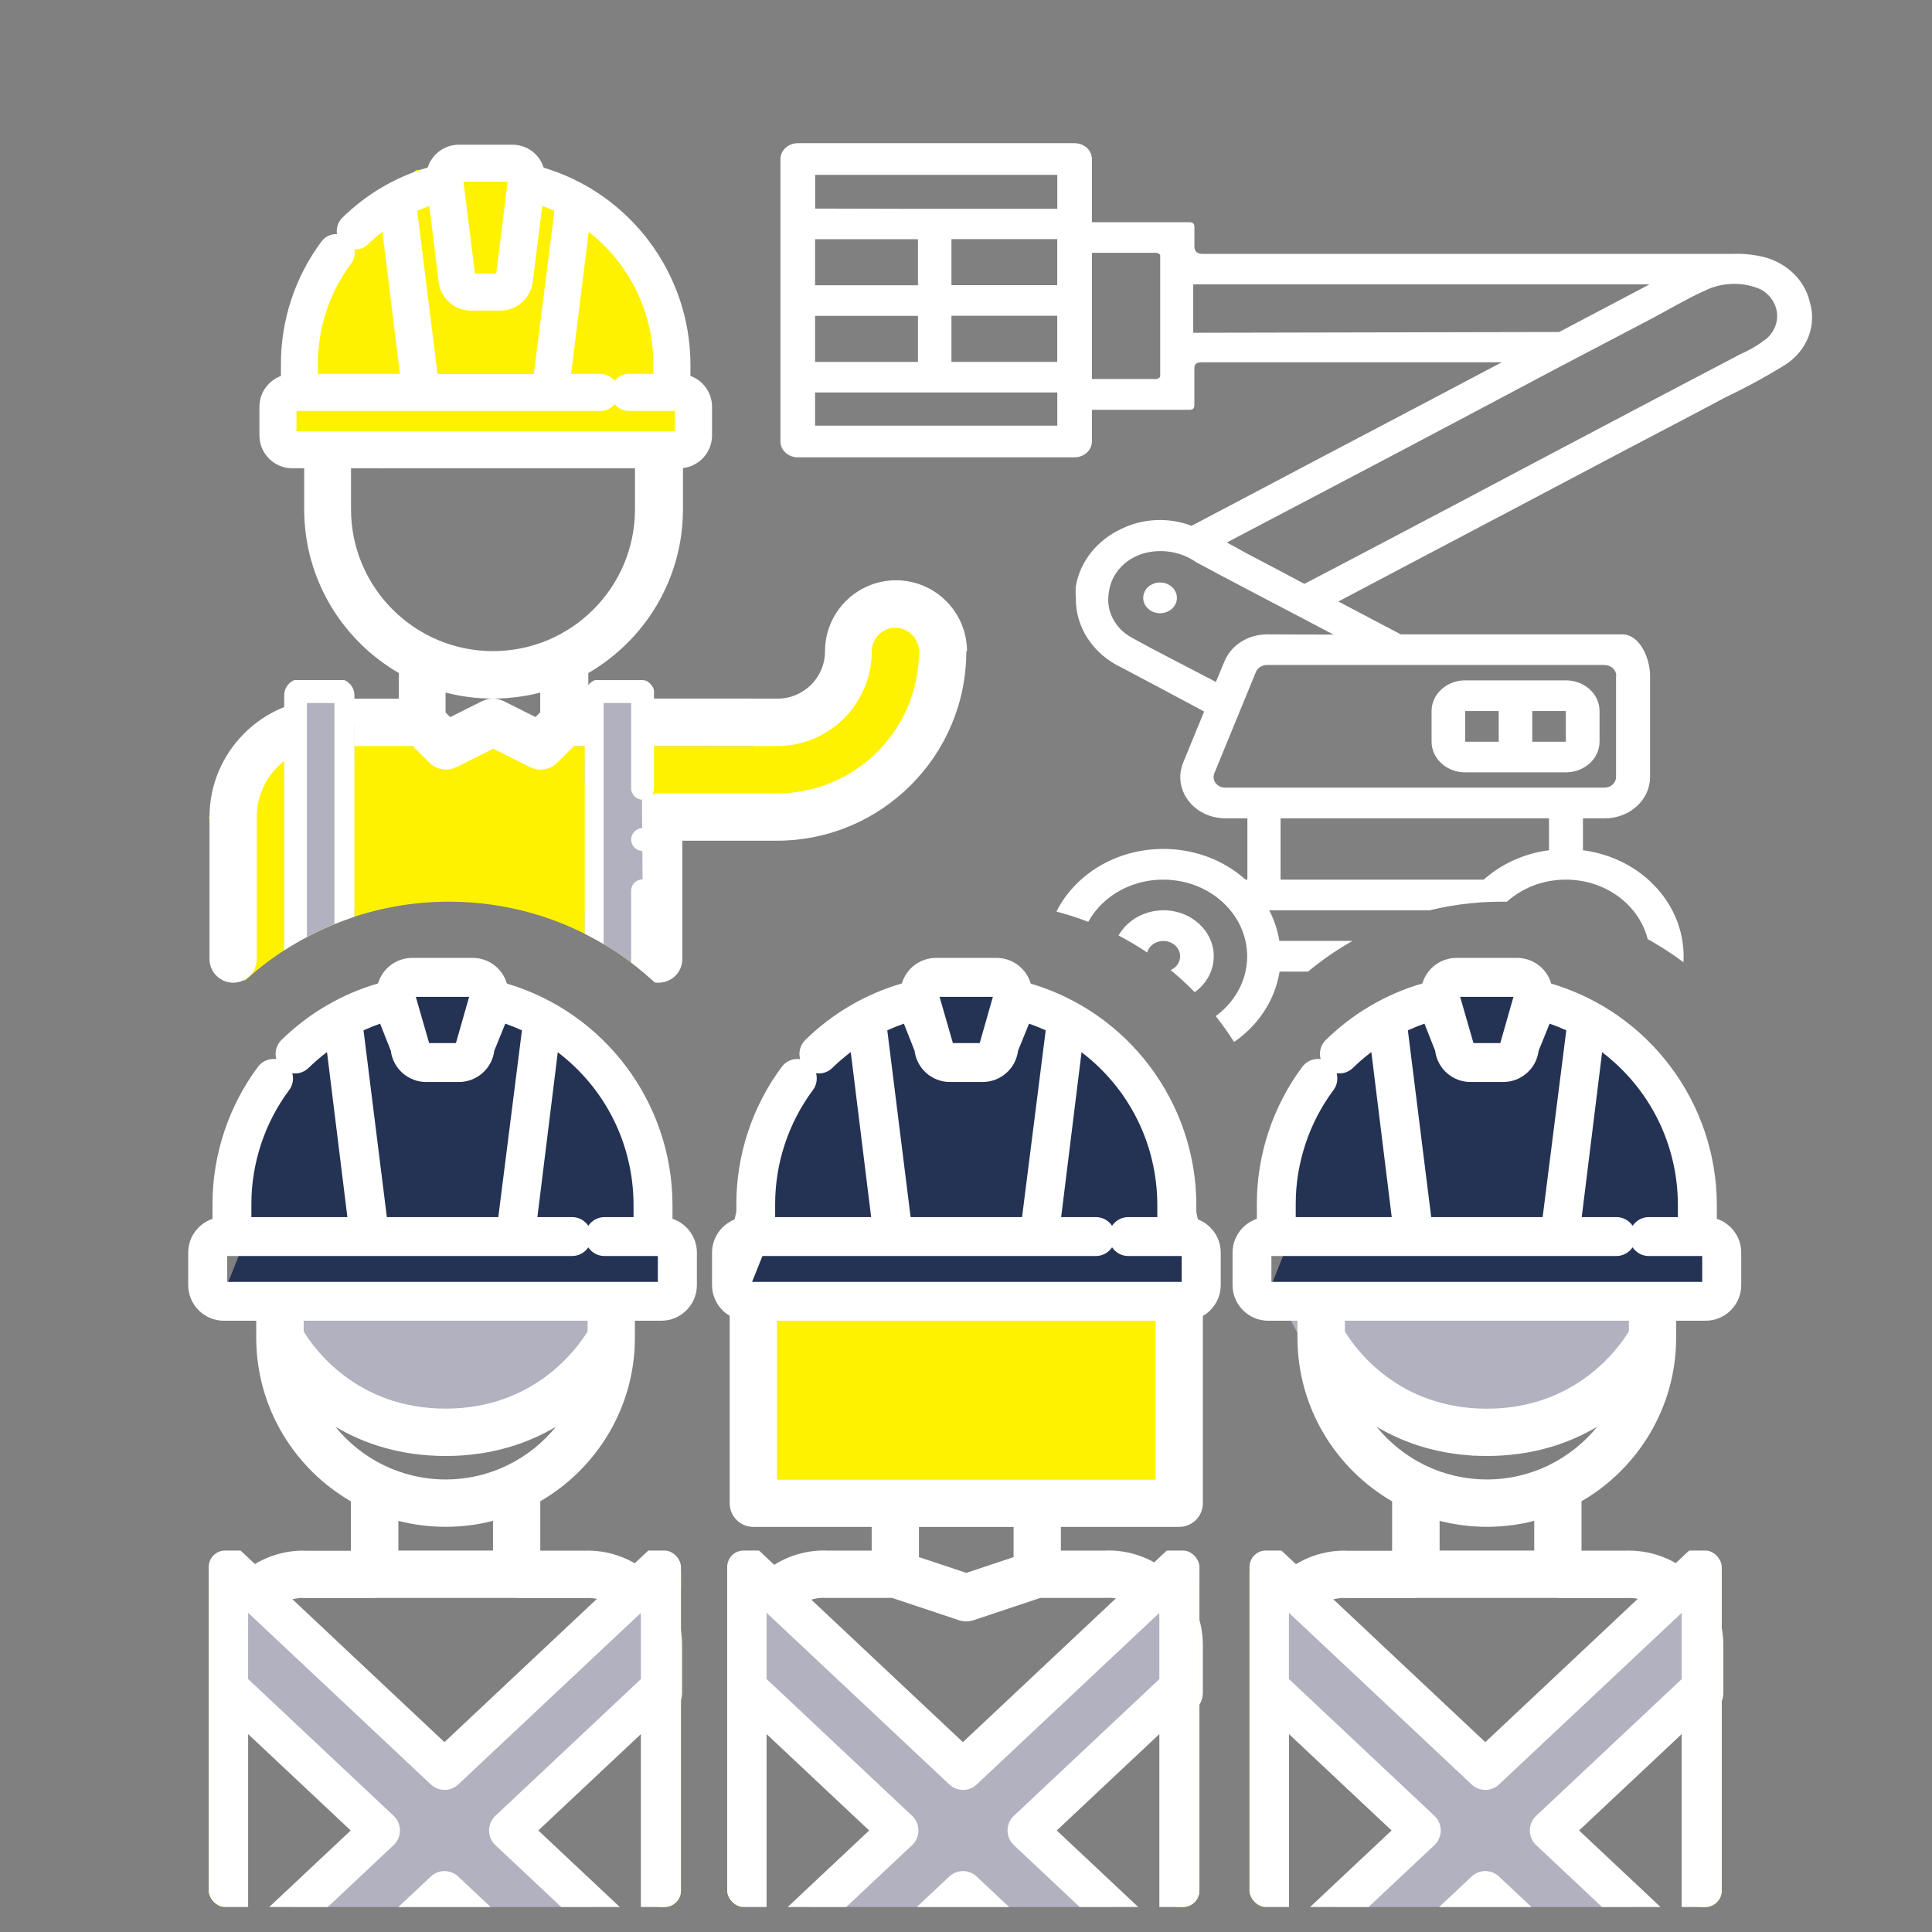 <?xml version="1.0" encoding="UTF-8"?>
<svg id="uuid-838a2e5f-4f3a-4ca1-875d-41873e8a7a22" data-name="Layer 1" xmlns="http://www.w3.org/2000/svg" xmlns:xlink="http://www.w3.org/1999/xlink" viewBox="0 0 255 255">
  <rect x="0" y="0" width="255" height="255" fill="#808080" stroke="none"/>
  <defs>
    <style>
      .uuid-b8595103-3369-4e32-b8a6-a0a2972c887e {
        fill: none;
      }

      .uuid-dd905a12-0583-48b4-8d0b-9c843545e0e7 {
        fill: #b1b1bf;
      }

      .uuid-1f5e0b35-863a-4cfa-90b1-1f179d65d730 {
        clip-path: url(#uuid-9d7e71f4-9106-464e-b623-db64a462a01e);
      }

      .uuid-f802adf0-6634-42da-a2ab-efda04623758 {
        clip-path: url(#uuid-aeb56403-e6cf-4f73-9ac8-85b5b96d163c);
      }

      .uuid-e6ab872b-341a-46f8-9945-fa0ce015f27c {
        clip-path: url(#uuid-6268be77-3d69-41c5-ad66-af594064ab8a);
      }

      .uuid-4fe1e6de-cb24-4c4e-be9d-34da6a1d7033 {
        fill: #fff;
      }

      .uuid-6ff5e121-ee06-4995-bfaa-206b444732c0 {
        clip-path: url(#uuid-3eb7c152-a4bb-4896-bdf4-67a4d8aa6a3e);
      }

      .uuid-362e10d9-5d46-4d0a-8860-8b58704b871c {
        fill: #243354;
      }

      .uuid-6985fe3a-6503-41f2-ae2a-7f89a8f69063 {
        clip-path: url(#uuid-13eeb7e7-e25d-4e32-9a32-e8d98bed741a);
      }

      .uuid-78dd383a-4522-445f-9a2e-46032eaa06dd {
        fill: #fff200;
      }
    </style>
    <clipPath id="uuid-6268be77-3d69-41c5-ad66-af594064ab8a">
      <path class="uuid-b8595103-3369-4e32-b8a6-a0a2972c887e" d="M246.73,5.5H7.74v146.76h12.08c3.21-18.88,19.64-33.25,39.44-33.25,15.02,0,28.1,8.28,34.94,20.52,6.84-12.24,19.92-20.52,34.94-20.52s27.58,7.96,34.53,19.8c6.95-11.85,19.81-19.8,34.53-19.8,19.79,0,36.22,14.38,39.44,33.25h9.09V5.5Z"/>
    </clipPath>
    <clipPath id="uuid-13eeb7e7-e25d-4e32-9a32-e8d98bed741a">
      <path class="uuid-b8595103-3369-4e32-b8a6-a0a2972c887e" d="M44.61,131.55h-4.93c-1.2,0-2.17-.97-2.17-2.17v-37.61c0-1.2.97-2.17,2.17-2.17h4.93c1.2,0,2.17.97,2.17,2.17v37.61c0,1.2-.97,2.17-2.17,2.17ZM86.45,129.38v-37.61c0-1.2-.97-2.17-2.17-2.17h-4.93c-1.2,0-2.17.97-2.17,2.17v37.61c0,1.2.97,2.17,2.17,2.17h4.93c1.2,0,2.17-.97,2.17-2.17Z"/>
    </clipPath>
    <clipPath id="uuid-aeb56403-e6cf-4f73-9ac8-85b5b96d163c">
      <rect class="uuid-b8595103-3369-4e32-b8a6-a0a2972c887e" x="27.55" y="204.65" width="62.33" height="47.05" rx="2.17" ry="2.17"/>
    </clipPath>
    <clipPath id="uuid-3eb7c152-a4bb-4896-bdf4-67a4d8aa6a3e">
      <rect class="uuid-b8595103-3369-4e32-b8a6-a0a2972c887e" x="95.98" y="204.65" width="62.33" height="47.05" rx="2.17" ry="2.17"/>
    </clipPath>
    <clipPath id="uuid-9d7e71f4-9106-464e-b623-db64a462a01e">
      <rect class="uuid-b8595103-3369-4e32-b8a6-a0a2972c887e" x="164.92" y="204.65" width="62.33" height="47.05" rx="2.17" ry="2.17"/>
    </clipPath>
  </defs>
  <g>
    <g class="uuid-e6ab872b-341a-46f8-9945-fa0ce015f27c">
      <polyline class="uuid-78dd383a-4522-445f-9a2e-46032eaa06dd" points="30.71 129.7 46.33 126.58 86.93 129.7 86.93 107.84 112.13 107.84 123.56 95.87 124.01 83.65 118.17 76.6 110.8 89.81 99.37 98.47 75.73 98.46 65.06 98.82 54.42 98.47 34.18 95.88 27.59 107.84 30.71 129.7"/>
      <path class="uuid-4fe1e6de-cb24-4c4e-be9d-34da6a1d7033" d="M153.55,120.15c-3.67.01-6.64,2.73-6.63,6.08.01,3.35,2.99,6.06,6.66,6.05,3.66-.01,6.62-2.72,6.62-6.07,0-3.36-2.99-6.07-6.66-6.07ZM153.55,128.24c-1.22,0-2.21-.9-2.21-2.02s.99-2.02,2.21-2.02,2.21.9,2.21,2.02-.99,2.02-2.21,2.02ZM200.04,126.22c0,3.35,2.97,6.07,6.64,6.07s6.64-2.72,6.64-6.07-2.97-6.07-6.64-6.07c-3.67,0-6.64,2.72-6.64,6.07ZM206.69,124.19c1.22,0,2.21.9,2.21,2.02,0,1.12-.99,2.02-2.21,2.02s-2.21-.9-2.21-2.02.99-2.02,2.21-2.02ZM193.38,101.94h13.29c2.45,0,4.44-1.8,4.45-4.04v-4.06c0-2.23-1.99-4.04-4.43-4.04h-13.31c-2.44,0-4.42,1.81-4.43,4.04v4.05c0,2.23,1.98,4.05,4.43,4.05ZM202.24,93.85h4.43v4.05h-4.43v-4.05ZM193.38,93.85h4.43v4.05h-4.43v-4.05ZM105.29,60.36h36.54c1.26,0,2.29-.94,2.29-2.09v-4.18h12.81c.57,0,.71-.19.71-.67v-4.7c0-.7.24-.9.99-.9h39.58l-9.98,5.27-14.3,7.52c-1.76.93-12.84,6.79-16.66,8.79-3-1.15-6.41-1-9.27.41-3.21,1.49-5.45,4.31-6,7.56-.05.52-.05,1.05,0,1.57-.06,3.86,2.29,7.42,6.06,9.18,2.29,1.2,7.43,3.95,10.87,5.79l-2.77,6.75c-1.16,2.82.41,5.96,3.5,7.01.66.22,1.37.34,2.08.34h2.9v8.09h-.24c-6.12-5.48-15.93-5.39-21.93.19-6,5.59-5.9,14.55.21,20.04,6.12,5.48,15.93,5.39,21.93-.19,2.31-2.15,3.8-4.92,4.28-7.9h22.5c1.22,7.73,9.07,13.11,17.54,11.99,8.47-1.11,14.35-8.29,13.13-16.02-.98-6.21-6.32-11.1-13.13-11.99v-4.21h2.9c3.29,0,5.95-2.44,5.96-5.45v-13.38c0-2.26-1.34-5.45-3.67-5.45h-29.23l-8.24-4.34c6.53-3.46,19.36-10.21,23.45-12.37,4.48-2.36,8.96-4.73,13.44-7.1,4.76-2.51,9.54-4.99,14.3-7.53,2.7-1.28,5.31-2.71,7.82-4.26,2.88-1.88,4.16-5.21,3.2-8.32-.73-3.09-3.43-5.48-6.83-6.05-1.14-.22-2.31-.31-3.47-.25h-69.83q-1.08,0-1.08-.98v-2.51c0-.47-.13-.69-.7-.69h-12.83v-8.34c0-1.16-1.02-2.09-2.29-2.09h-36.53c-1.26,0-2.29.94-2.29,2.09v37.28c0,1.16,1.03,2.09,2.29,2.09ZM164.61,126.22c0,5.58-4.96,10.11-11.07,10.11-6.12,0-11.07-4.53-11.08-10.11,0-5.59,4.95-10.12,11.07-10.12,6.12,0,11.07,4.53,11.08,10.11h0ZM159.39,89.44c-3.31-1.75-6.67-3.42-9.92-5.23-2.32-1.22-3.56-3.63-3.11-6.04.28-2.39,2.08-4.4,4.58-5.13,2.38-.66,4.96-.23,6.93,1.16,4.74,2.55,9.51,5.03,14.3,7.54l3.83,2.02-8.8-.03c-2.48.01-4.7,1.42-5.58,3.54l-1.14,2.74-1.08-.57ZM191.36,124.19h-22.5c-.22-1.4-.67-2.76-1.34-4.04h25.17c-.66,1.28-1.11,2.64-1.33,4.04ZM169.02,116.1v-8.09h35.43v4.21c-3.25.42-6.27,1.79-8.62,3.88h-26.82ZM217.75,126.22h-.02c0,5.59-4.96,10.11-11.07,10.11-6.12,0-11.07-4.53-11.06-10.12,0-5.58,4.96-10.11,11.07-10.11s11.08,4.53,11.09,10.12ZM211.79,87.78c.85,0,1.53.63,1.53,1.4h-.02v13.38c0,.77-.69,1.4-1.53,1.4h-50.06c-.85,0-1.53-.63-1.53-1.4,0-.17.03-.34.1-.5l5.49-13.38c.23-.54.79-.9,1.44-.91h44.58ZM224.85,38.45c2.31-1.21,5.11-1.31,7.51-.27,2.13,1.15,2.84,3.66,1.58,5.62-.2.3-.43.58-.71.84-1.04.82-2.19,1.52-3.43,2.06-3.73,1.95-7.46,3.91-11.18,5.87-4.29,2.26-8.58,4.52-12.87,6.79-4.7,2.48-9.4,4.97-14.1,7.46-2.58,1.36-16.43,8.67-19.49,10.24-2.45-1.3-4.9-2.61-7.37-3.89-.96-.52-1.91-1.04-2.86-1.57,6.79-3.57,18.7-9.82,22.67-11.92,6.65-3.51,13.29-7.03,19.93-10.56,4.48-2.37,8.98-4.7,13.46-7.06,2.29-1.21,4.51-2.56,6.86-3.62ZM157.49,37.53h60.23l-11.93,6.29-48.3.1v-6.39ZM144.12,33.37h8.32c.27-.04.55.07.69.29v16.05c-.14.23-.42.36-.7.32h-8.31v-16.66ZM139.54,47.76h-13.96v-6.08h13.96v6.08ZM139.54,37.64h-13.96v-6.08h13.96v6.08ZM107.58,23.08h31.97v4.48h-19.58l-12.38-.03v-4.45ZM107.58,31.57h13.58v6.08h-13.58v-6.08ZM107.58,41.69h13.58v6.08h-13.58v-6.08ZM107.58,51.8h31.97v4.38h-31.97v-4.38ZM155.34,78.91c0,1.12-1,2.03-2.23,2.03s-2.22-.91-2.22-2.03,1-2.03,2.22-2.03,2.23.91,2.23,2.03Z"/>
      <path class="uuid-4fe1e6de-cb24-4c4e-be9d-34da6a1d7033" d="M46.33,110.96v15.62c0,1.72-1.4,3.12-3.12,3.12s-3.12-1.4-3.12-3.12v-15.62c0-1.72,1.4-3.12,3.12-3.12s3.12,1.4,3.12,3.12ZM127.54,85.97c0,13.78-11.21,24.99-24.99,24.99h-12.49v15.62c0,1.72-1.4,3.12-3.12,3.12s-3.12-1.4-3.12-3.12v-18.74c0-1.72,1.4-3.12,3.12-3.12h15.62c10.34,0,18.74-8.4,18.74-18.74,0-1.72-1.4-3.12-3.12-3.12s-3.12,1.4-3.12,3.12c0,6.89-5.6,12.49-12.49,12.49h-3.07s-.04,0-.05,0-.04,0-.05,0h-23.64s-2.13,2.12-2.13,2.12c0,0,0,0-.01.01l-.07.07s-.03.02-.04.03c-.12.12-.26.23-.4.32-.03.02-.05.04-.08.06-.15.1-.32.19-.48.26-.03.01-.07.02-.11.04-.13.05-.27.09-.41.12-.05.01-.1.02-.15.03-.17.03-.34.05-.52.05,0,0,0,0-.01,0,0,0,0,0,0,0,0,0,0,0,0,0,0,0-.01,0-.02,0-.21,0-.42-.03-.63-.07-.07-.02-.15-.04-.22-.07-.14-.04-.28-.09-.41-.15-.04-.02-.08-.02-.11-.04l-4.85-2.43-4.85,2.42s-.06.02-.09.03c-.15.07-.3.12-.45.17-.07.02-.13.04-.19.06-.21.04-.42.07-.63.07,0,0-.01,0-.02,0,0,0,0,0,0,0,0,0,0,0,0,0,0,0,0,0-.01,0-.17,0-.35-.02-.52-.05-.05,0-.1-.02-.16-.03-.14-.03-.28-.07-.41-.12-.04-.01-.07-.02-.11-.04-.17-.07-.33-.15-.48-.25-.03-.02-.06-.04-.09-.07-.13-.09-.26-.2-.38-.31-.02-.02-.04-.03-.05-.04l-2.19-2.19h-11.22s-.03,0-.04,0c-5.15.02-9.33,4.21-9.33,9.37v18.74c0,1.72-1.4,3.12-3.12,3.12s-3.12-1.4-3.12-3.12v-18.74c0-8.61,7.01-15.62,15.62-15.62.02,0,.04,0,.06,0h9.31v-3.39c-7.46-4.32-12.49-12.38-12.49-21.6,0,0,0,0,0,0v-6.23c-.17-.03-.32-.04-.49-.07-.02,0-.03-.01-.05-.01-.13-.02-.26-.06-.39-.1-.07-.02-.15-.04-.22-.07-.11-.04-.21-.1-.32-.16-.08-.04-.16-.08-.23-.12-.09-.06-.17-.13-.25-.19-.07-.06-.15-.12-.22-.18-.07-.07-.14-.15-.21-.23-.06-.07-.13-.14-.18-.22-.06-.09-.11-.18-.16-.27-.05-.08-.1-.16-.13-.25-.04-.1-.07-.2-.1-.3-.03-.09-.07-.18-.09-.28-.02-.1-.03-.21-.04-.31-.01-.1-.03-.2-.03-.31,0-.03,0-.05,0-.08v-1.55c0-14.64,11.91-26.55,26.54-26.55,7.67,0,14.58,3.27,19.43,8.48.05.05.1.1.15.15,4.33,4.73,6.98,11.02,6.98,17.92v10.93s0,0,0,0c0,9.22-5.04,17.28-12.49,21.6v3.37h18.74s6.25.01,6.25.01c3.44,0,6.25-2.8,6.25-6.25,0-5.17,4.2-9.37,9.37-9.37s9.37,4.2,9.37,9.37ZM79.34,50.22c1.32.4,2.66,1.09,4.09,2.17-.42-2.14-1.18-4.15-2.21-5.99l-1.88,3.82ZM43.26,55.14c12.92,1.56,19.91-1.21,25.1-3.27,1.36-.54,2.65-1.02,3.88-1.39l4.63-9.42c-3.58-3.14-8.25-5.06-13.37-5.06-10.8,0-19.63,8.49-20.24,19.14ZM71.31,91.41c-2,.52-4.09.79-6.25.79s-4.25-.27-6.25-.79v2.63l.61.61,4.23-2.12c.09-.04.18-.07.27-.1.07-.03.14-.06.21-.08.12-.04.25-.06.37-.09.07-.01.15-.03.22-.04.12-.01.25-.01.37-.01.08,0,.16,0,.24,0,.12.01.24.03.36.06.08.02.16.03.24.05.12.04.24.09.36.14.05.02.11.03.16.06l4.23,2.12.62-.62v-2.63ZM83.81,67.22v-5.56c-5.51-6.98-7.26-6.32-13.14-3.99-5,1.98-12.2,4.81-24.34,4.01v5.53c0,10.33,8.4,18.73,18.74,18.73s18.74-8.4,18.74-18.73Z"/>
      <g class="uuid-6985fe3a-6503-41f2-ae2a-7f89a8f69063">
        <path class="uuid-dd905a12-0583-48b4-8d0b-9c843545e0e7" d="M78.5,91.84l6.12-1.16.29,39.05h-7.23s.82-37.89.82-37.89ZM79.49,144.91l-1.8,5.91h7.23s0-5.91,0-5.91h-5.43ZM76.44,131.55l-11.64,1.19.86,7.42,10.78-1.98v-6.64ZM44.72,91.84l-6.12-1.16-.29,39.05h7.23l-.82-37.89ZM38.76,143.55l-.45,7.26h7.23l-.45-6.81-6.33-.45ZM46.77,138.19l10.78,1.98.86-7.42-11.64-1.19v6.64Z"/>
        <path class="uuid-dd905a12-0583-48b4-8d0b-9c843545e0e7" d="M47.5,93.69l14.55,13.9,14.4-15.11,1.03,10.43-10.24,8.8,11.95,10.71-.79,8.15-16.89-13.7-14.73,14.68s-1.37-10.75,0-11.76c1.37-1.01,9.92-7.77,9.92-7.77l-9.95-11.38v-4.98l.76-1.98Z"/>
        <path class="uuid-4fe1e6de-cb24-4c4e-be9d-34da6a1d7033" d="M88.12,131.76c0-1.21-.74-2.26-1.8-2.7v-11.48c0-.83-.67-1.51-1.51-1.51s-1.51.67-1.51,1.51v11.25h-3.63v-36.04h3.63v11.25c0,.83.67,1.51,1.51,1.51s1.51-.67,1.51-1.51v-12.76c0-.83-.67-1.51-1.51-1.51h-6.65s-.03,0-.04,0c-.03,0-.06,0-.09,0-.02,0-.04,0-.07,0-.03,0-.05,0-.08.01-.02,0-.05,0-.07.01-.03,0-.05.01-.08.02-.02,0-.04.01-.07.02-.02,0-.05.02-.07.03-.02,0-.04.02-.06.03-.02.01-.05.02-.07.03-.02.01-.04.02-.06.03-.02.01-.04.03-.07.04-.02.01-.04.03-.06.04-.02.01-.04.03-.06.04-.02.02-.04.03-.06.05-.01.01-.02.02-.03.03l-15.23,14.31-15.23-14.31s-.02-.02-.03-.03c-.02-.02-.04-.04-.06-.05-.02-.01-.04-.03-.06-.04-.02-.01-.04-.03-.06-.04-.02-.01-.04-.03-.06-.04-.02-.01-.04-.02-.06-.04-.02-.01-.04-.02-.07-.03-.02-.01-.04-.02-.07-.03-.02,0-.05-.02-.07-.03-.02,0-.05-.02-.07-.02-.02,0-.05-.01-.07-.02-.02,0-.05-.01-.07-.01-.03,0-.05,0-.08-.01-.02,0-.05,0-.07,0-.03,0-.05,0-.08,0-.01,0-.03,0-.04,0h-6.65c-.83,0-1.51.67-1.51,1.51v37.78c-1.05.45-1.79,1.49-1.79,2.7v6.55c0,1.75.68,3.34,1.79,4.53v8.43c0,.83.67,1.51,1.51,1.51h1.82v4.49h-.07c-1.79,0-3.25,1.46-3.25,3.24v3.16c0,1.79,1.46,3.25,3.25,3.25h3.16c1.79,0,3.25-1.46,3.25-3.25v-3.16c0-1.79-1.46-3.24-3.25-3.24h-.07v-4.49h1.81c.83,0,1.51-.67,1.51-1.51v-8.43c.67-.72,1.19-1.58,1.49-2.54h8.52c.56,1.17,1.76,1.98,3.14,1.98h3.21c1.38,0,2.58-.81,3.14-1.98h8.52c.3.96.82,1.82,1.49,2.53v8.43c0,.83.67,1.51,1.51,1.51h1.82v4.49h-.07c-1.79,0-3.25,1.46-3.25,3.24v3.16c0,1.79,1.46,3.25,3.25,3.25h3.16c1.79,0,3.25-1.46,3.25-3.25v-3.16c0-1.79-1.46-3.24-3.25-3.24h-.07v-4.49h1.81c.83,0,1.51-.67,1.51-1.51v-8.43c1.11-1.19,1.8-2.78,1.8-4.53v-6.55ZM44.14,160.5v3.16c0,.12-.11.24-.23.24h-3.16c-.13,0-.24-.11-.24-.24v-3.16c0-.12.11-.23.24-.23h3.16c.13,0,.23.11.23.23h0ZM83.31,160.5v3.16c0,.12-.11.24-.23.24h-3.16c-.12,0-.24-.11-.24-.24v-3.16c0-.12.11-.23.24-.23h3.16c.13,0,.23.11.23.23h0ZM40.04,141.1s-.08-.07-.12-.11c-.74-.66-1.21-1.62-1.21-2.69v-6.47h7.23v6.47c0,.1,0,.21-.01.31,0,.02,0,.05,0,.07-.1.9-.52,1.71-1.16,2.29-.06.05-.12.1-.18.15-.62.5-1.4.79-2.25.79s-1.66-.31-2.28-.81h0ZM47.15,103.88l7.71,7.24-7.71,7.24v-14.48ZM48.95,133.66h7.87v3.63h-7.87v-3.63ZM57.16,130.64h-8.43c-.05-.12-.11-.24-.18-.35l13.36-12.55,13.36,12.55c-.07.11-.12.23-.17.35h-8.43c-.56-1.17-1.76-1.98-3.14-1.98h-3.21c-1.38,0-2.58.81-3.14,1.98h0ZM76.67,118.36l-7.71-7.24,7.71-7.24v14.48ZM67,133.66h7.87v3.63h-7.87v-3.63ZM79.21,141.1s-.08-.07-.12-.11c-.74-.66-1.21-1.62-1.21-2.69v-6.47h7.23v6.47c0,1.06-.46,2.01-1.18,2.67-.06.05-.12.09-.18.15-.62.5-1.4.79-2.25.79s-1.66-.31-2.28-.81h0ZM61.91,108.07c.37,0,.74-.14,1.03-.41l13.73-12.9v4.98l-10.94,10.28c-.3.28-.47.68-.47,1.1s.17.81.47,1.1l10.94,10.28v4.98l-13.73-12.9c-.58-.54-1.48-.54-2.06,0l-13.73,12.9v-4.98l10.94-10.28c.3-.28.47-.68.47-1.1s-.17-.81-.47-1.1l-10.94-10.28v-4.98l13.73,12.9c.29.27.66.41,1.03.41h0ZM44.14,92.79v36.04h-3.63v-36.04h3.63ZM40.51,149.75v-5.08c.58.17,1.19.26,1.82.26s1.24-.09,1.81-.25v5.08h-3.63ZM63.52,139.26h-3.21c-.25,0-.47-.22-.47-.47v-6.64c0-.25.22-.47.47-.47h3.21c.26,0,.47.22.47.47v6.64c0,.26-.22.47-.47.47h0ZM79.68,149.75v-5.08c.58.17,1.19.26,1.82.26s1.24-.09,1.81-.25v5.08h-3.63ZM79.68,149.75,84.82,109.3c-.83,0-1.51.67-1.51,1.51h0c0,.84.67,1.51,1.51,1.51s1.51-.68,1.51-1.51-.67-1.51-1.51-1.51h0ZM84.82,109.3"/>
      </g>
    </g>
    <polygon class="uuid-78dd383a-4522-445f-9a2e-46032eaa06dd" points="98.67 199.04 155.34 197.38 155.96 173.14 99.27 171 98.67 199.04"/>
    <polygon class="uuid-dd905a12-0583-48b4-8d0b-9c843545e0e7" points="34.18 173.14 37.63 179.75 58.82 192.17 81.38 181.3 80.47 171 40.8 169.69 34.18 173.14"/>
    <polygon class="uuid-dd905a12-0583-48b4-8d0b-9c843545e0e7" points="169.78 173.14 173.23 179.75 194.42 192.17 216.98 181.3 216.08 171 176.4 169.69 169.78 173.14"/>
    <g>
      <path class="uuid-4fe1e6de-cb24-4c4e-be9d-34da6a1d7033" d="M214.99,204.65c-.07,0-.14.02-.21.02h-6.04v-6.52c7.45-4.32,12.49-12.38,12.49-21.59,0,0,0,0,0,0v-15.55s0-.04,0-.06c0-5.81-3.99-10.69-9.38-12.08v-6.66c0-1.73-1.4-3.12-3.12-3.12h-15.62c-12.05,0-21.85,9.8-21.86,21.84,0,0,0,0,0,0v15.63s0,0,0,0c0,.05,0,.11,0,.16,0,.02,0,.03,0,.05.08,9.13,5.09,17.1,12.49,21.39v6.52h-6.04c-.07,0-.14-.02-.21-.02-6.89,0-12.49,5.6-12.49,12.49v6.26c0,1.73,1.4,3.12,3.12,3.12s3.12-1.4,3.12-3.12v-6.26c0-3.4,2.73-6.16,6.11-6.24.05,0,.09.01.14.01h9.37c.08,0,.15-.02.22-.02h18.3c.07,0,.15.02.22.02h9.37s.09-.01.14-.01c3.38.07,6.11,2.84,6.11,6.24v6.26c0,1.73,1.4,3.12,3.12,3.12s3.12-1.4,3.12-3.12v-6.26c0-6.89-5.6-12.49-12.49-12.49ZM193.13,145.32h12.49v6.25c0,1.73,1.4,3.12,3.12,3.12,3.43,0,6.22,2.77,6.25,6.2,0,.01,0,.02,0,.04v14.8c-1.35,2.22-7.03,10.2-18.74,10.2s-17.35-7.9-18.74-10.19v-14.8c0-8.61,7.01-15.62,15.62-15.62ZM181.69,188.31c3.69,2.19,8.49,3.86,14.56,3.86s10.87-1.67,14.56-3.86c-3.44,4.24-8.68,6.96-14.56,6.96s-11.12-2.72-14.56-6.96ZM196.25,201.52c2.16,0,4.25-.27,6.25-.79v3.92h-12.49v-3.92c2,.52,4.09.79,6.25.79ZM77.56,204.65c-.07,0-.14.02-.21.02h-6.04v-6.52c7.45-4.32,12.49-12.38,12.49-21.59,0,0,0,0,0,0v-12.51c0-13.77-11.21-24.97-24.99-24.97s-24.99,11.2-24.99,24.97v12.51s0,0,0,0c0,.05,0,.11,0,.16,0,.02,0,.03,0,.05.08,9.13,5.09,17.1,12.49,21.39v6.52h-6.04c-.07,0-.14-.02-.21-.02-6.89,0-12.49,5.6-12.49,12.49v6.26c0,1.73,1.4,3.12,3.12,3.12s3.12-1.4,3.12-3.12v-6.26c0-3.4,2.73-6.16,6.11-6.24.05,0,.09.01.14.01h9.37c.08,0,.15-.02.22-.02h18.3c.07,0,.15.02.22.02h9.37s.09-.01.14-.01c3.38.07,6.11,2.84,6.11,6.24v6.26c0,1.73,1.4,3.12,3.12,3.12s3.12-1.4,3.12-3.12v-6.26c0-6.89-5.6-12.49-12.49-12.49ZM58.82,145.32c10.34,0,18.74,8.4,18.74,18.73v11.67c-1.35,2.22-7.03,10.2-18.74,10.2s-17.35-7.9-18.74-10.19v-11.69c0-10.33,8.4-18.73,18.74-18.73ZM44.26,188.31c3.69,2.19,8.49,3.86,14.56,3.86s10.87-1.67,14.56-3.86c-3.44,4.24-8.68,6.96-14.56,6.96s-11.12-2.72-14.56-6.96ZM58.82,201.52c2.16,0,4.25-.27,6.25-.79v3.92h-12.49v-3.92c2,.52,4.09.79,6.25.79ZM127.54,136.08c-17.22,0-31.23,14.01-31.23,31.23v31.1c0,1.73,1.4,3.12,3.12,3.12h15.62v3.13h-6.04c-.07,0-.14-.02-.21-.02-6.89,0-12.49,5.6-12.49,12.49v6.26c0,1.73,1.4,3.12,3.12,3.12s3.12-1.4,3.12-3.12v-6.26c0-3.4,2.73-6.16,6.11-6.24.05,0,.09.01.14.01h8.94l8.81,2.94s0,0,0,0c.31.11.65.16.99.16s.67-.06.98-.16c0,0,0,0,0,0l8.81-2.94h8.94s.09-.01.14-.01c3.38.07,6.11,2.84,6.11,6.24v6.26c0,1.73,1.4,3.12,3.12,3.12s3.12-1.4,3.12-3.12v-6.26c0-6.89-5.6-12.49-12.49-12.49-.07,0-.14.02-.21.02h-6.04v-3.13h15.62c1.73,0,3.12-1.4,3.12-3.12v-31.1c0-17.22-14.01-31.23-31.23-31.23ZM133.78,205.52l-6.24,2.08-6.25-2.08v-3.98h12.49v3.98ZM152.52,195.3h-49.97v-27.98c0-13.78,11.21-24.99,24.99-24.99s24.99,11.21,24.99,24.99v27.98Z"/>
      <g>
        <polygon class="uuid-362e10d9-5d46-4d0a-8860-8b58704b871c" points="40.8 169.69 34.18 173.14 29.54 170.69 31.93 164.7 31.86 145.07 46.35 135.1 58.43 128.7 70.5 135.1 84.91 147.64 85.77 160.94 90.47 165.34 88.33 169.62 68.34 173.14 40.8 169.69 40.8 169.69"/>
        <path class="uuid-4fe1e6de-cb24-4c4e-be9d-34da6a1d7033" d="M88.76,160.88v-1.96c-.07-13.47-9.01-25.3-21.86-29.1-.57-1.97-2.38-3.39-4.52-3.39h-7.97c-2.13,0-3.94,1.41-4.51,3.37-4.8,1.39-9.2,3.97-12.78,7.49-.67.68-.89,1.64-.65,2.5-.9-.12-1.83.23-2.41,1-3.89,5.2-6.02,11.64-6.01,18.13v1.95c-1.86.63-3.21,2.39-3.21,4.46v4.28c0,2.6,2.11,4.71,4.71,4.71h57.72c2.6,0,4.71-2.11,4.71-4.71v-4.28c0-2.07-1.34-3.83-3.21-4.46ZM60.17,137.67h-3.53l-1.76-6.1h7.04l-1.74,6.1ZM56.23,142.81h4.34c2.37,0,4.38-1.77,4.67-4.13l1.45-3.57c.75.26,1.48.55,2.2.88l-3.12,24.65h-14.71l-3.08-24.65c.72-.33,1.45-.62,2.19-.88l1.41,3.57c.29,2.36,2.3,4.13,4.66,4.13ZM83.63,160.64h-3.84c-.89,0-1.68.46-2.14,1.15-.46-.69-1.25-1.15-2.14-1.15h-4.58l2.69-21.76c6.26,4.76,9.96,12.09,10,20.06v1.71ZM77.64,164.63c.46.69,1.25,1.15,2.14,1.15h7.05v3.41H29.98v-3.41h45.53c.89,0,1.68-.46,2.14-1.15ZM38.58,141.65c.12.02.24.03.37.03.68,0,1.31-.27,1.79-.74.76-.74,1.57-1.44,2.42-2.08l2.69,21.78h-12.67v-1.71c-.01-5.39,1.76-10.73,4.98-15.05.5-.66.62-1.49.42-2.23Z"/>
      </g>
      <g>
        <polygon class="uuid-362e10d9-5d46-4d0a-8860-8b58704b871c" points="109.93 169.69 103.31 173.14 98.67 170.69 101.06 164.7 100.99 145.07 115.48 135.1 127.56 128.7 139.64 135.1 154.04 147.64 154.9 160.94 159.6 165.34 157.46 169.62 137.47 173.14 109.93 169.69 109.93 169.69"/>
        <path class="uuid-4fe1e6de-cb24-4c4e-be9d-34da6a1d7033" d="M157.9,160.88v-1.96c-.07-13.47-9.01-25.3-21.86-29.1-.57-1.97-2.38-3.39-4.52-3.39h-7.97c-2.13,0-3.94,1.41-4.51,3.37-4.8,1.39-9.2,3.97-12.78,7.49-.67.68-.89,1.64-.65,2.5-.9-.12-1.83.23-2.41,1-3.89,5.2-6.02,11.64-6.01,18.13v1.95c-1.86.63-3.21,2.39-3.21,4.46v4.28c0,2.6,2.11,4.71,4.71,4.71h57.72c2.6,0,4.71-2.11,4.71-4.71v-4.28c0-2.07-1.34-3.83-3.21-4.46ZM129.3,137.67h-3.53l-1.76-6.1h7.04l-1.74,6.1ZM125.36,142.81h4.34c2.37,0,4.38-1.77,4.67-4.13l1.45-3.57c.75.26,1.48.55,2.2.88l-3.12,24.65h-14.71l-3.08-24.65c.72-.33,1.45-.62,2.19-.88l1.41,3.57c.29,2.36,2.3,4.13,4.66,4.13ZM152.76,160.64h-3.84c-.89,0-1.68.46-2.14,1.15-.46-.69-1.25-1.15-2.14-1.15h-4.58l2.69-21.76c6.26,4.76,9.96,12.09,10,20.06v1.71ZM146.78,164.63c.46.69,1.25,1.15,2.14,1.15h7.05v3.41h-56.86v-3.41h45.53c.89,0,1.68-.46,2.14-1.15ZM107.71,141.65c.12.02.24.03.37.03.68,0,1.31-.27,1.79-.74.76-.74,1.57-1.44,2.42-2.08l2.69,21.78h-12.67v-1.71c-.01-5.39,1.76-10.73,4.98-15.05.5-.66.62-1.49.42-2.23Z"/>
      </g>
      <g>
        <polygon class="uuid-362e10d9-5d46-4d0a-8860-8b58704b871c" points="178.64 169.69 172.02 173.14 167.38 170.69 169.77 164.7 169.7 145.07 184.19 135.1 196.26 128.7 208.34 135.1 222.75 147.64 223.6 160.94 228.31 165.34 226.17 169.62 206.18 173.14 178.64 169.69 178.64 169.69"/>
        <path class="uuid-4fe1e6de-cb24-4c4e-be9d-34da6a1d7033" d="M226.6,160.88v-1.96c-.07-13.47-9.01-25.3-21.86-29.1-.57-1.97-2.38-3.39-4.52-3.39h-7.97c-2.13,0-3.94,1.41-4.51,3.37-4.8,1.39-9.2,3.97-12.78,7.49-.67.68-.89,1.64-.65,2.5-.9-.12-1.83.23-2.41,1-3.89,5.2-6.02,11.64-6.01,18.13v1.95c-1.86.63-3.21,2.39-3.21,4.46v4.28c0,2.6,2.11,4.71,4.71,4.71h57.72c2.6,0,4.71-2.11,4.71-4.71v-4.28c0-2.07-1.34-3.83-3.21-4.46ZM198.01,137.67h-3.53l-1.76-6.1h7.04l-1.74,6.1ZM194.07,142.81h4.34c2.37,0,4.38-1.77,4.67-4.13l1.45-3.57c.75.26,1.48.55,2.2.88l-3.12,24.65h-14.71l-3.08-24.65c.72-.33,1.45-.62,2.19-.88l1.41,3.57c.29,2.36,2.3,4.13,4.66,4.13ZM221.47,160.64h-3.84c-.89,0-1.68.46-2.14,1.15-.46-.69-1.25-1.15-2.14-1.15h-4.58l2.69-21.76c6.26,4.76,9.96,12.09,10,20.06v1.71ZM215.48,164.63c.46.69,1.25,1.15,2.14,1.15h7.05v3.41h-56.86v-3.41h45.53c.89,0,1.68-.46,2.14-1.15ZM176.42,141.65c.12.02.24.03.37.03.68,0,1.31-.27,1.79-.74.76-.74,1.57-1.44,2.42-2.08l2.69,21.78h-12.67v-1.71c-.01-5.39,1.76-10.73,4.98-15.05.5-.66.62-1.49.42-2.23Z"/>
      </g>
    </g>
    <g>
      <polygon class="uuid-78dd383a-4522-445f-9a2e-46032eaa06dd" points="37.13 58.83 92.47 60.3 87.74 50.85 83.81 30.05 64.12 21.27 54.88 22.48 40.62 35.75 38.57 50.85 37.13 58.83"/>
      <path class="uuid-4fe1e6de-cb24-4c4e-be9d-34da6a1d7033" d="M91.13,49.62v-1.61c-.07-11.96-7.98-22.47-19.37-25.88-.55-1.77-2.19-3.03-4.13-3.03h-7.05c-1.93,0-3.57,1.26-4.13,3.01-4.24,1.25-8.13,3.53-11.29,6.65-.58.58-.8,1.39-.68,2.14-.14,0-.29,0-.44.02-.65.09-1.22.43-1.61.96-3.46,4.63-5.36,10.36-5.35,16.14v1.6c-1.65.61-2.84,2.21-2.84,4.07v3.78c0,2.39,1.95,4.34,4.34,4.34h51.06c2.39,0,4.34-1.95,4.34-4.34v-3.78c0-1.86-1.18-3.46-2.84-4.07ZM65.51,36.11h-2.82l-1.52-12.13h5.83l-1.5,12.13ZM62.18,41h3.84c2.19,0,4.03-1.63,4.3-3.8l1.25-10.02c.54.19,1.08.41,1.61.65l-2.72,21.53h-12.71l-2.69-21.53c.53-.24,1.06-.45,1.61-.65l1.22,10.02c.27,2.17,2.12,3.8,4.29,3.8ZM86.24,49.35h-3.23c-.76,0-1.44.35-1.89.9-.45-.55-1.13-.9-1.89-.9h-3.85l2.32-18.76c5.35,4.18,8.5,10.53,8.54,17.42v1.34ZM81.13,53.34c.45.55,1.13.9,1.89.9h6.06v2.67h-49.95v-2.67h40.11c.76,0,1.44-.35,1.89-.9ZM46.34,34.8c.42-.56.56-1.24.45-1.88.03,0,.07,0,.1,0,.65,0,1.26-.25,1.7-.7.6-.58,1.22-1.13,1.88-1.64l2.32,18.77h-10.83v-1.34c-.01-4.73,1.54-9.42,4.37-13.2Z"/>
    </g>
  </g>
  <g class="uuid-f802adf0-6634-42da-a2ab-efda04623758">
    <path class="uuid-78dd383a-4522-445f-9a2e-46032eaa06dd" d="M87.81,207.74l10.75-2.04.51,68.58h-12.69s1.43-66.54,1.43-66.54ZM89.54,300.94l-3.16,10.38h12.69s0-10.38,0-10.38h-9.53ZM84.2,277.48l-20.44,2.1,1.5,13.04,18.93-3.47v-11.66ZM28.47,207.74l-10.75-2.04-.51,68.58h12.69l-1.43-66.54ZM18.01,298.56l-.79,12.75h12.69l-.78-11.96-11.12-.79ZM32.09,289.14l18.93,3.47,1.5-13.04-20.44-2.1v11.66Z"/>
    <path class="uuid-dd905a12-0583-48b4-8d0b-9c843545e0e7" d="M33.36,210.99l25.55,24.41,25.28-26.54,1.82,18.32-17.99,15.45,20.98,18.82-1.39,14.31-29.66-24.07-25.87,25.78s-2.4-18.88,0-20.65c2.4-1.77,17.43-13.64,17.43-13.64l-17.48-19.98v-8.74l1.33-3.47Z"/>
    <path class="uuid-4fe1e6de-cb24-4c4e-be9d-34da6a1d7033" d="M104.71,277.85c0-2.13-1.3-3.97-3.16-4.75v-20.17c0-1.46-1.18-2.65-2.65-2.65s-2.65,1.18-2.65,2.65v19.76h-6.38v-63.29h6.38v19.76c0,1.46,1.18,2.65,2.65,2.65s2.65-1.18,2.65-2.65v-22.41c0-1.46-1.18-2.65-2.65-2.65h-11.67s-.05,0-.07,0c-.05,0-.1,0-.15,0-.04,0-.08,0-.12.01-.05,0-.09.01-.14.02-.04,0-.08.02-.12.02-.05.01-.09.02-.13.03-.04.01-.08.02-.12.04-.04.01-.09.03-.13.05-.04.02-.07.03-.11.05-.04.02-.08.04-.12.06-.04.02-.07.04-.11.06-.04.02-.08.05-.12.07-.04.02-.07.05-.11.07-.03.02-.07.05-.1.08-.04.03-.07.06-.11.09-.02.02-.04.03-.06.05l-26.75,25.14-26.75-25.14s-.04-.03-.06-.05c-.04-.03-.07-.06-.11-.09-.03-.03-.06-.05-.1-.07-.04-.03-.07-.05-.11-.08-.04-.02-.07-.05-.11-.07-.04-.02-.07-.04-.11-.06-.04-.02-.08-.04-.12-.06-.04-.02-.08-.04-.12-.05-.04-.02-.08-.03-.12-.04-.04-.01-.08-.03-.13-.04-.04-.01-.08-.02-.12-.03-.04,0-.08-.02-.13-.03-.04,0-.09-.02-.13-.02-.04,0-.08,0-.12-.01-.05,0-.1,0-.14,0-.03,0-.05,0-.08,0h-11.67c-1.46,0-2.65,1.18-2.65,2.65v66.34c-1.85.78-3.15,2.62-3.15,4.75v11.5c0,3.07,1.2,5.87,3.15,7.95v14.81c0,1.46,1.18,2.65,2.65,2.65h3.19v7.88h-.13c-3.15,0-5.71,2.56-5.71,5.7v5.55c0,3.15,2.56,5.71,5.71,5.71h5.55c3.14,0,5.7-2.56,5.7-5.71v-5.55c0-3.14-2.56-5.7-5.7-5.7h-.13v-7.88h3.18c1.46,0,2.65-1.18,2.65-2.65v-14.8c1.18-1.26,2.09-2.77,2.62-4.46h14.96c.99,2.05,3.09,3.47,5.52,3.47h5.64c2.43,0,4.53-1.42,5.52-3.47h14.97c.53,1.68,1.44,3.19,2.61,4.45v14.81c0,1.46,1.18,2.65,2.65,2.65h3.19v7.88h-.13c-3.15,0-5.71,2.56-5.71,5.7v5.55c0,3.15,2.56,5.71,5.71,5.71h5.55c3.14,0,5.7-2.56,5.7-5.71v-5.55c0-3.14-2.56-5.7-5.7-5.7h-.13v-7.88h3.19c1.46,0,2.65-1.18,2.65-2.65v-14.8c1.96-2.08,3.16-4.88,3.16-7.96v-11.5ZM27.46,328.32v5.55c0,.22-.19.41-.41.41h-5.55c-.22,0-.42-.19-.42-.41v-5.55c0-.22.2-.41.42-.41h5.55c.22,0,.41.19.41.41h0ZM96.26,328.32v5.55c0,.22-.19.41-.41.41h-5.55c-.22,0-.42-.2-.42-.41v-5.55c0-.22.19-.41.42-.41h5.55c.22,0,.41.19.41.41h0ZM20.26,294.25c-.07-.07-.14-.13-.22-.19-1.3-1.16-2.12-2.85-2.12-4.72v-11.36h12.69v11.36c0,.18,0,.36-.03.54,0,.04,0,.09-.01.13-.17,1.58-.92,3-2.04,4.02-.11.08-.22.17-.31.26-1.09.87-2.46,1.39-3.96,1.39s-2.92-.54-4.01-1.43h0ZM32.75,228.88l13.54,12.72-13.54,12.72v-25.44ZM35.91,281.18h13.82v6.37h-13.82v-6.37ZM50.33,275.89h-14.81c-.09-.22-.19-.42-.31-.62l23.46-22.04,23.46,22.04c-.11.2-.22.4-.31.62h-14.81c-.99-2.05-3.09-3.47-5.52-3.47h-5.64c-2.43,0-4.53,1.42-5.52,3.47h0ZM84.59,254.32l-13.54-12.72,13.54-12.72v25.44ZM67.61,281.18h13.82v6.37h-13.82v-6.37ZM89.06,294.25c-.07-.07-.14-.13-.22-.18-1.3-1.16-2.12-2.85-2.12-4.72v-11.36h12.69v11.36c0,1.85-.8,3.53-2.08,4.69-.11.08-.22.17-.31.26-1.09.87-2.46,1.39-3.96,1.39s-2.92-.54-4.01-1.43h0ZM58.67,236.25c.65,0,1.3-.24,1.81-.72l24.11-22.65v8.74l-19.21,18.05c-.53.5-.83,1.2-.83,1.93s.3,1.43.83,1.93l19.21,18.05v8.75l-24.11-22.65c-1.02-.96-2.6-.96-3.62,0l-24.11,22.65v-8.75l19.21-18.05c.53-.5.83-1.2.83-1.93s-.3-1.43-.83-1.93l-19.21-18.06v-8.74l24.11,22.65c.51.48,1.16.72,1.81.72h0ZM27.46,209.41v63.29h-6.38v-63.29h6.38ZM21.08,309.45v-8.93c1.02.29,2.09.45,3.19.45s2.17-.16,3.19-.45v8.92h-6.38ZM61.49,291.03h-5.64c-.44,0-.83-.39-.83-.83v-11.66c0-.44.39-.83.83-.83h5.64c.45,0,.83.38.83.83v11.66c0,.45-.38.83-.83.83h0ZM89.88,309.45v-8.93c1.02.29,2.09.45,3.19.45s2.17-.16,3.19-.45v8.92h-6.38ZM89.88,309.45,98.9,238.41c-1.46,0-2.65,1.18-2.65,2.65h0c0,1.47,1.18,2.65,2.65,2.65s2.65-1.19,2.65-2.65-1.18-2.65-2.65-2.65h0ZM98.9,238.41"/>
  </g>
  <g class="uuid-6ff5e121-ee06-4995-bfaa-206b444732c0">
    <path class="uuid-78dd383a-4522-445f-9a2e-46032eaa06dd" d="M156.25,207.74l10.75-2.04.51,68.58h-12.69s1.43-66.54,1.43-66.54ZM157.97,300.94l-3.16,10.38h12.69s0-10.38,0-10.38h-9.53ZM152.63,277.48l-20.44,2.1,1.5,13.04,18.93-3.47v-11.66ZM96.91,207.74l-10.75-2.04-.51,68.58h12.69l-1.43-66.54ZM86.44,298.56l-.79,12.75h12.69l-.78-11.96-11.12-.79ZM100.52,289.14l18.93,3.47,1.5-13.04-20.44-2.1v11.66Z"/>
    <path class="uuid-dd905a12-0583-48b4-8d0b-9c843545e0e7" d="M101.79,210.99l25.55,24.41,25.28-26.54,1.82,18.32-17.99,15.45,20.98,18.82-1.39,14.31-29.66-24.07-25.87,25.78s-2.4-18.88,0-20.65c2.4-1.77,17.43-13.64,17.43-13.64l-17.48-19.98v-8.74l1.33-3.47Z"/>
    <path class="uuid-4fe1e6de-cb24-4c4e-be9d-34da6a1d7033" d="M173.14,277.85c0-2.13-1.3-3.97-3.16-4.75v-20.17c0-1.46-1.18-2.65-2.65-2.65s-2.65,1.18-2.65,2.65v19.76h-6.38v-63.29h6.38v19.76c0,1.46,1.18,2.65,2.65,2.65s2.65-1.18,2.65-2.65v-22.41c0-1.46-1.18-2.65-2.65-2.65h-11.67s-.05,0-.07,0c-.05,0-.1,0-.15,0-.04,0-.08,0-.12.01-.05,0-.09.01-.14.02-.04,0-.08.02-.12.02-.05.01-.09.02-.13.03-.04.01-.08.02-.12.04-.04.01-.09.03-.13.05-.04.02-.07.03-.11.05-.04.02-.08.04-.12.06-.04.02-.07.04-.11.06-.04.02-.08.05-.12.07-.04.02-.07.05-.11.07-.03.02-.07.05-.1.08-.04.03-.07.06-.11.09-.02.02-.04.03-.06.05l-26.75,25.14-26.75-25.14s-.04-.03-.06-.05c-.04-.03-.07-.06-.11-.09-.03-.03-.06-.05-.1-.07-.04-.03-.07-.05-.11-.08-.04-.02-.07-.05-.11-.07-.04-.02-.07-.04-.11-.06-.04-.02-.08-.04-.12-.06-.04-.02-.08-.04-.12-.05-.04-.02-.08-.03-.12-.04-.04-.01-.08-.03-.13-.04-.04-.01-.08-.02-.12-.03-.04,0-.08-.02-.13-.03-.04,0-.09-.02-.13-.02-.04,0-.08,0-.12-.01-.05,0-.1,0-.14,0-.03,0-.05,0-.08,0h-11.67c-1.46,0-2.65,1.18-2.65,2.65v66.34c-1.85.78-3.15,2.62-3.15,4.75v11.5c0,3.07,1.2,5.87,3.15,7.95v14.81c0,1.46,1.18,2.65,2.65,2.65h3.19v7.88h-.13c-3.15,0-5.71,2.56-5.71,5.7v5.55c0,3.15,2.56,5.71,5.71,5.71h5.55c3.14,0,5.7-2.56,5.7-5.71v-5.55c0-3.14-2.56-5.7-5.7-5.7h-.13v-7.88h3.18c1.46,0,2.65-1.18,2.65-2.65v-14.8c1.18-1.26,2.09-2.77,2.62-4.46h14.96c.99,2.05,3.09,3.47,5.52,3.47h5.64c2.43,0,4.53-1.42,5.52-3.47h14.97c.53,1.68,1.44,3.19,2.61,4.45v14.81c0,1.46,1.18,2.65,2.65,2.65h3.19v7.88h-.13c-3.15,0-5.71,2.56-5.71,5.7v5.55c0,3.15,2.56,5.71,5.71,5.71h5.55c3.14,0,5.7-2.56,5.7-5.71v-5.55c0-3.14-2.56-5.7-5.7-5.7h-.13v-7.88h3.19c1.46,0,2.65-1.18,2.65-2.65v-14.8c1.96-2.08,3.16-4.88,3.16-7.96v-11.5ZM95.89,328.32v5.55c0,.22-.19.41-.41.41h-5.55c-.22,0-.42-.19-.42-.41v-5.55c0-.22.2-.41.42-.41h5.55c.22,0,.41.19.41.41h0ZM164.69,328.32v5.55c0,.22-.19.41-.41.41h-5.55c-.22,0-.42-.2-.42-.41v-5.55c0-.22.19-.41.42-.41h5.55c.22,0,.41.19.41.41h0ZM88.7,294.25c-.07-.07-.14-.13-.22-.19-1.3-1.16-2.12-2.85-2.12-4.72v-11.36h12.69v11.36c0,.18,0,.36-.03.54,0,.04,0,.09-.01.13-.17,1.58-.92,3-2.04,4.02-.11.08-.22.17-.31.26-1.09.87-2.46,1.39-3.96,1.39s-2.92-.54-4.01-1.43h0ZM101.18,228.88l13.54,12.72-13.54,12.72v-25.44ZM104.34,281.18h13.82v6.37h-13.82v-6.37ZM118.76,275.89h-14.81c-.09-.22-.19-.42-.31-.62l23.46-22.04,23.46,22.04c-.11.2-.22.4-.31.62h-14.81c-.99-2.05-3.09-3.47-5.52-3.47h-5.64c-2.43,0-4.53,1.42-5.52,3.47h0ZM153.02,254.32l-13.54-12.72,13.54-12.72v25.44ZM136.04,281.18h13.82v6.37h-13.82v-6.37ZM157.49,294.25c-.07-.07-.14-.13-.22-.18-1.3-1.16-2.12-2.85-2.12-4.72v-11.36h12.69v11.36c0,1.85-.8,3.53-2.08,4.69-.11.08-.22.17-.31.26-1.09.87-2.46,1.39-3.96,1.39s-2.92-.54-4.01-1.43h0ZM127.1,236.25c.65,0,1.3-.24,1.81-.72l24.11-22.65v8.74l-19.21,18.05c-.53.5-.83,1.2-.83,1.93s.3,1.43.83,1.93l19.21,18.05v8.75l-24.11-22.65c-1.02-.96-2.6-.96-3.62,0l-24.11,22.65v-8.75l19.21-18.05c.53-.5.83-1.2.83-1.93s-.3-1.43-.83-1.93l-19.21-18.06v-8.74l24.11,22.65c.51.48,1.16.72,1.81.72h0ZM95.89,209.41v63.29h-6.38v-63.29h6.38ZM89.51,309.45v-8.93c1.02.29,2.09.45,3.19.45s2.17-.16,3.19-.45v8.92h-6.38ZM129.92,291.03h-5.64c-.44,0-.83-.39-.83-.83v-11.66c0-.44.39-.83.83-.83h5.64c.45,0,.83.38.83.83v11.66c0,.45-.38.83-.83.83h0ZM158.31,309.45v-8.93c1.02.29,2.09.45,3.19.45s2.17-.16,3.19-.45v8.92h-6.38ZM158.31,309.45,167.34,238.41c-1.46,0-2.65,1.18-2.65,2.65h0c0,1.47,1.18,2.65,2.65,2.65s2.65-1.19,2.65-2.65-1.18-2.65-2.65-2.65h0ZM167.34,238.41"/>
  </g>
  <g class="uuid-1f5e0b35-863a-4cfa-90b1-1f179d65d730">
    <path class="uuid-78dd383a-4522-445f-9a2e-46032eaa06dd" d="M225.19,207.74l10.75-2.04.51,68.58h-12.69s1.43-66.54,1.43-66.54ZM226.92,300.94l-3.16,10.38h12.69s0-10.38,0-10.38h-9.53ZM221.57,277.48l-20.44,2.1,1.5,13.04,18.93-3.47v-11.66ZM165.85,207.74l-10.75-2.04-.51,68.58h12.69l-1.43-66.54ZM155.38,298.56l-.79,12.75h12.69l-.78-11.96-11.12-.79ZM169.47,289.14l18.93,3.47,1.5-13.04-20.44-2.1v11.66Z"/>
    <path class="uuid-dd905a12-0583-48b4-8d0b-9c843545e0e7" d="M170.74,210.99l25.55,24.41,25.28-26.54,1.82,18.32-17.99,15.45,20.98,18.82-1.39,14.31-29.66-24.07-25.87,25.78s-2.4-18.88,0-20.65c2.4-1.77,17.43-13.64,17.43-13.64l-17.48-19.98v-8.74l1.33-3.47Z"/>
    <path class="uuid-4fe1e6de-cb24-4c4e-be9d-34da6a1d7033" d="M242.09,277.85c0-2.13-1.3-3.97-3.16-4.75v-20.17c0-1.46-1.18-2.65-2.65-2.65s-2.65,1.18-2.65,2.65v19.76h-6.38v-63.29h6.38v19.76c0,1.46,1.18,2.65,2.65,2.65s2.65-1.18,2.65-2.65v-22.41c0-1.46-1.18-2.65-2.65-2.65h-11.67s-.05,0-.07,0c-.05,0-.1,0-.15,0-.04,0-.08,0-.12.01-.05,0-.09.01-.14.02-.04,0-.08.02-.12.02-.05.01-.09.02-.13.03-.04.01-.08.02-.12.04-.04.01-.09.03-.13.05-.04.02-.07.03-.11.05-.04.02-.08.04-.12.06-.04.02-.07.04-.11.06-.04.02-.08.05-.12.07-.04.02-.07.05-.11.07-.03.02-.07.05-.1.08-.04.03-.07.06-.11.09-.02.02-.04.03-.06.05l-26.75,25.14-26.75-25.14s-.04-.03-.06-.05c-.04-.03-.07-.06-.11-.09-.03-.03-.06-.05-.1-.07-.04-.03-.07-.05-.11-.08-.04-.02-.07-.05-.11-.07-.04-.02-.07-.04-.11-.06-.04-.02-.08-.04-.12-.06-.04-.02-.08-.04-.12-.05-.04-.02-.08-.03-.12-.04-.04-.01-.08-.03-.13-.04-.04-.01-.08-.02-.12-.03-.04,0-.08-.02-.13-.03-.04,0-.09-.02-.13-.02-.04,0-.08,0-.12-.01-.05,0-.1,0-.14,0-.03,0-.05,0-.08,0h-11.67c-1.46,0-2.65,1.18-2.65,2.65v66.34c-1.85.78-3.15,2.62-3.15,4.75v11.5c0,3.07,1.2,5.87,3.15,7.95v14.81c0,1.46,1.18,2.65,2.65,2.65h3.19v7.88h-.13c-3.15,0-5.71,2.56-5.71,5.7v5.55c0,3.15,2.56,5.71,5.71,5.71h5.55c3.14,0,5.7-2.56,5.7-5.71v-5.55c0-3.14-2.56-5.7-5.7-5.7h-.13v-7.88h3.18c1.46,0,2.65-1.18,2.65-2.65v-14.8c1.18-1.26,2.09-2.77,2.62-4.46h14.96c.99,2.05,3.09,3.47,5.52,3.47h5.64c2.43,0,4.53-1.42,5.52-3.47h14.97c.53,1.68,1.44,3.19,2.61,4.45v14.81c0,1.46,1.18,2.65,2.65,2.65h3.19v7.88h-.13c-3.15,0-5.71,2.56-5.71,5.7v5.55c0,3.15,2.56,5.71,5.71,5.71h5.55c3.14,0,5.7-2.56,5.7-5.71v-5.55c0-3.14-2.56-5.7-5.7-5.7h-.13v-7.88h3.19c1.46,0,2.65-1.18,2.65-2.65v-14.8c1.96-2.08,3.16-4.88,3.16-7.96v-11.5ZM164.83,328.32v5.55c0,.22-.19.41-.41.41h-5.55c-.22,0-.42-.19-.42-.41v-5.55c0-.22.2-.41.42-.41h5.55c.22,0,.41.19.41.41h0ZM233.63,328.32v5.55c0,.22-.19.41-.41.41h-5.55c-.22,0-.42-.2-.42-.41v-5.55c0-.22.19-.41.42-.41h5.55c.22,0,.41.19.41.41h0ZM157.64,294.25c-.07-.07-.14-.13-.22-.19-1.3-1.16-2.12-2.85-2.12-4.72v-11.36h12.69v11.36c0,.18,0,.36-.03.54,0,.04,0,.09-.01.13-.17,1.58-.92,3-2.04,4.02-.11.08-.22.17-.31.26-1.09.87-2.46,1.39-3.96,1.39s-2.92-.54-4.01-1.43h0ZM170.13,228.88l13.54,12.72-13.54,12.72v-25.44ZM173.29,281.18h13.82v6.37h-13.82v-6.37ZM187.71,275.89h-14.81c-.09-.22-.19-.42-.31-.62l23.46-22.04,23.46,22.04c-.11.2-.22.4-.31.62h-14.81c-.99-2.05-3.09-3.47-5.52-3.47h-5.64c-2.43,0-4.53,1.42-5.52,3.47h0ZM221.96,254.32l-13.54-12.72,13.54-12.72v25.44ZM204.99,281.18h13.82v6.37h-13.82v-6.37ZM226.44,294.25c-.07-.07-.14-.13-.22-.18-1.3-1.16-2.12-2.85-2.12-4.72v-11.36h12.69v11.36c0,1.85-.8,3.53-2.08,4.69-.11.08-.22.17-.31.26-1.09.87-2.46,1.39-3.96,1.39s-2.92-.54-4.01-1.43h0ZM196.04,236.25c.65,0,1.3-.24,1.81-.72l24.11-22.65v8.74l-19.21,18.05c-.53.5-.83,1.2-.83,1.93s.3,1.43.83,1.93l19.21,18.05v8.75l-24.11-22.65c-1.02-.96-2.6-.96-3.62,0l-24.11,22.65v-8.75l19.21-18.05c.53-.5.83-1.2.83-1.93s-.3-1.43-.83-1.93l-19.21-18.06v-8.74l24.11,22.65c.51.48,1.16.72,1.81.72h0ZM164.83,209.41v63.29h-6.38v-63.29h6.38ZM158.46,309.45v-8.93c1.02.29,2.09.45,3.19.45s2.17-.16,3.19-.45v8.92h-6.38ZM198.87,291.03h-5.64c-.44,0-.83-.39-.83-.83v-11.66c0-.44.39-.83.83-.83h5.64c.45,0,.83.38.83.83v11.66c0,.45-.38.83-.83.83h0ZM227.26,309.45v-8.93c1.02.29,2.09.45,3.19.45s2.17-.16,3.19-.45v8.92h-6.38ZM227.26,309.45,236.28,238.41c-1.46,0-2.65,1.18-2.65,2.65h0c0,1.47,1.18,2.65,2.65,2.65s2.65-1.19,2.65-2.65-1.18-2.65-2.65-2.65h0ZM236.28,238.41"/>
  </g>
</svg>